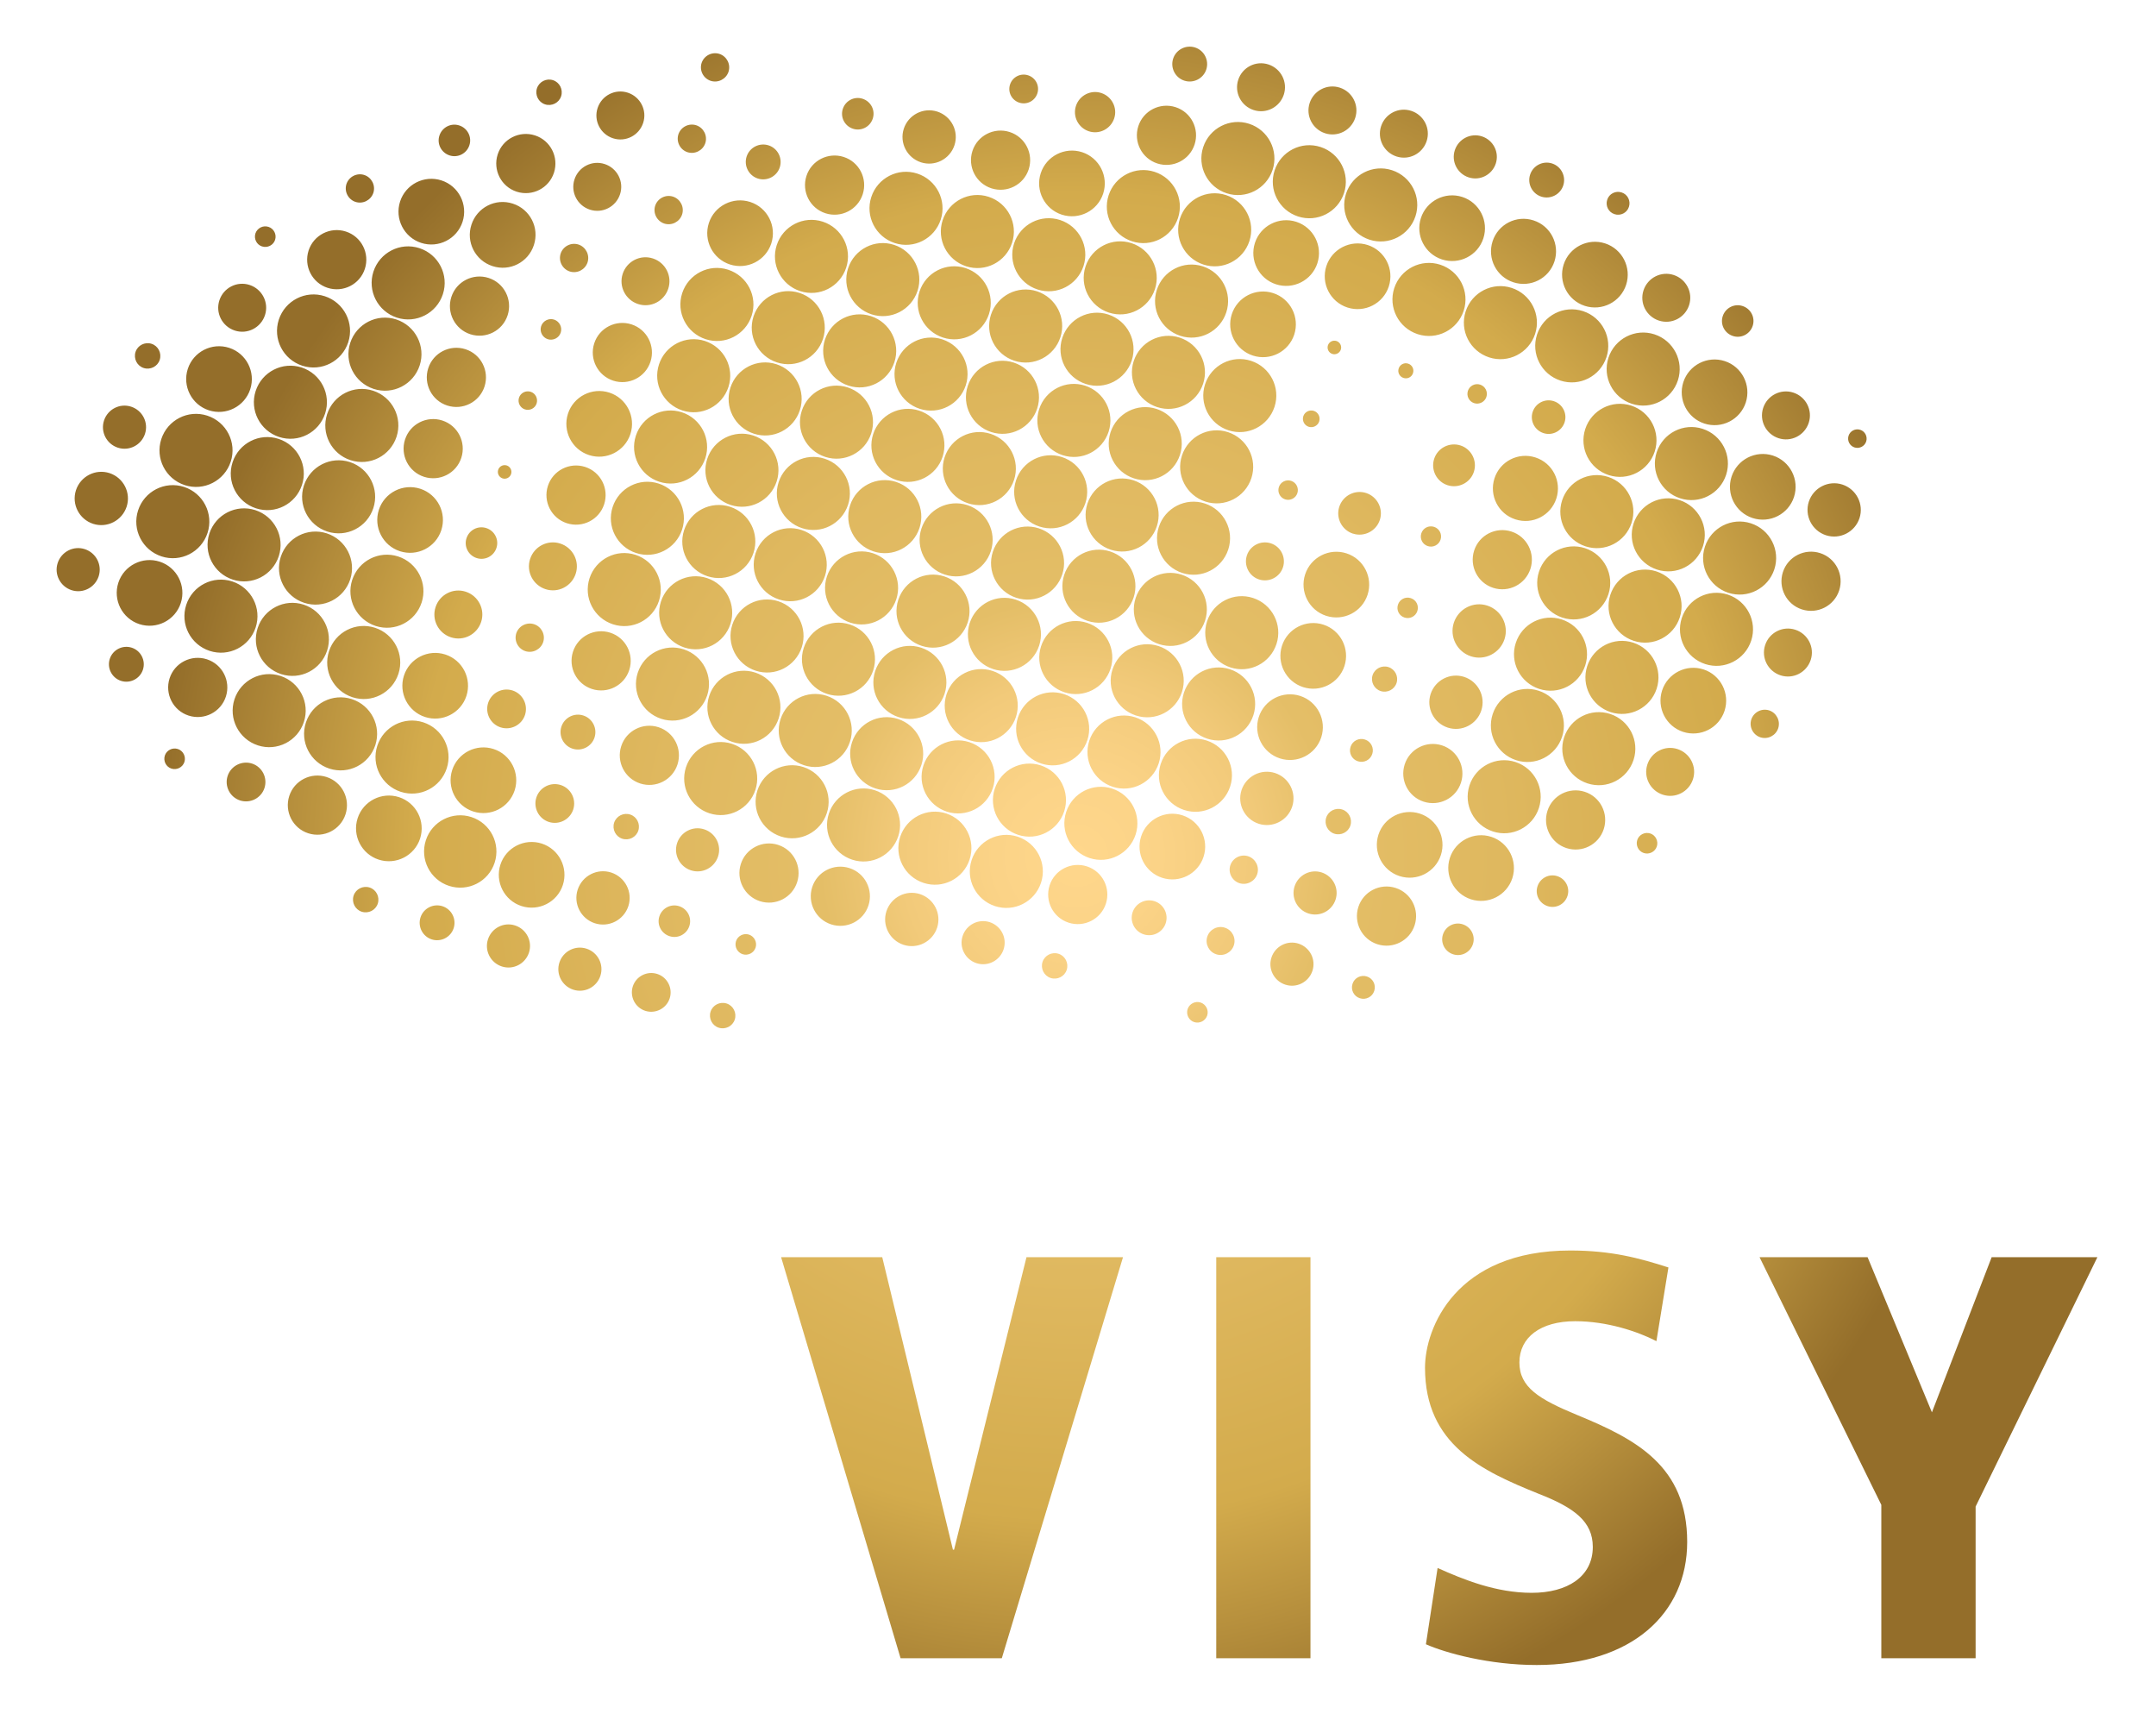 <?xml version="1.0" encoding="UTF-8"?>
<svg id="Layer_1" xmlns="http://www.w3.org/2000/svg" xmlns:xlink="http://www.w3.org/1999/xlink" viewBox="0 0 262 209">
  <defs>
    <style>
      .cls-1 {
        fill: url(#New_Gradient_Swatch);
        fill-rule: evenodd;
      }
    </style>
    <radialGradient id="New_Gradient_Swatch" data-name="New Gradient Swatch" cx="130.88" cy="103.97" fx="130.88" fy="103.97" r="111.9" gradientUnits="userSpaceOnUse">
      <stop offset="0" stop-color="#ffd78c"/>
      <stop offset=".09" stop-color="#fbd387"/>
      <stop offset=".19" stop-color="#f2ca7a"/>
      <stop offset=".28" stop-color="#e4be67"/>
      <stop offset=".46" stop-color="#dfb85f"/>
      <stop offset=".72" stop-color="#d3ab4c"/>
      <stop offset=".85" stop-color="#b7903d"/>
      <stop offset="1" stop-color="#946e2a"/>
    </radialGradient>
  </defs>
  <path class="cls-1" d="M57.29,27.3c.68-2.1,2.93-3.25,5.03-2.56,2.1.68,3.25,2.93,2.56,5.03-.68,2.1-2.93,3.25-5.03,2.56-2.1-.68-3.25-2.93-2.56-5.03ZM62.79,23.29c1.89.61,3.92-.42,4.53-2.31.61-1.89-.42-3.92-2.31-4.53-1.89-.61-3.92.42-4.53,2.31-.61,1.89.42,3.92,2.31,4.53ZM66.24,12.68c.81.26,1.69-.18,1.95-.99.26-.81-.18-1.69-.99-1.95-.81-.26-1.68.18-1.95.99-.26.81.18,1.69.99,1.95ZM51.18,29.51c2.1.68,4.35-.47,5.03-2.56.68-2.1-.47-4.35-2.56-5.03-2.1-.68-4.35.47-5.03,2.56-.68,2.1.47,4.35,2.56,5.03ZM54.63,18.88c1,.33,2.08-.22,2.41-1.23.33-1-.22-2.08-1.23-2.41-1-.33-2.08.22-2.41,1.23-.33,1,.22,2.08,1.23,2.41ZM43.2,24.53c.9.29,1.87-.2,2.17-1.1.29-.9-.2-1.87-1.1-2.17-.9-.29-1.87.2-2.17,1.1-.29.9.2,1.87,1.1,2.17ZM146.48,60.94c2.33.76,4.83-.52,5.59-2.85.76-2.33-.52-4.83-2.85-5.59-2.33-.76-4.83.52-5.59,2.85-.76,2.33.52,4.83,2.85,5.59ZM149.29,52.28c2.33.76,4.83-.52,5.59-2.85.76-2.33-.52-4.83-2.85-5.59-2.33-.76-4.83.52-5.59,2.85-.76,2.33.52,4.83,2.85,5.59ZM152.25,43.2c2.1.68,4.35-.47,5.03-2.56.68-2.1-.47-4.35-2.56-5.03-2.1-.68-4.35.47-5.03,2.56-.68,2.1.47,4.35,2.56,5.03ZM137.8,58.12c2.33.76,4.83-.52,5.59-2.85.76-2.33-.52-4.83-2.85-5.59-2.33-.76-4.83.52-5.59,2.85-.76,2.33.52,4.83,2.85,5.59ZM140.62,49.46c2.33.76,4.83-.52,5.59-2.85s-.52-4.83-2.85-5.59c-2.33-.76-4.83.52-5.59,2.85-.76,2.33.52,4.83,2.85,5.59ZM143.43,40.8c2.33.76,4.83-.52,5.59-2.85.76-2.33-.52-4.83-2.85-5.59-2.33-.76-4.83.52-5.59,2.85-.76,2.33.52,4.83,2.85,5.59ZM129.13,55.3c2.33.76,4.83-.52,5.59-2.85.76-2.33-.52-4.83-2.85-5.59-2.33-.76-4.83.52-5.59,2.85-.76,2.33.52,4.83,2.85,5.59ZM131.94,46.65c2.33.76,4.83-.52,5.59-2.85.76-2.33-.52-4.83-2.85-5.59-2.33-.76-4.83.52-5.59,2.85-.76,2.33.52,4.83,2.85,5.59ZM134.76,37.98c2.33.76,4.83-.52,5.59-2.85.76-2.33-.52-4.83-2.85-5.59-2.33-.76-4.83.52-5.59,2.85-.76,2.33.52,4.83,2.85,5.59ZM120.45,52.49c2.33.76,4.83-.52,5.59-2.85.76-2.33-.52-4.83-2.85-5.59s-4.83.52-5.59,2.85c-.76,2.33.52,4.83,2.85,5.59ZM123.27,43.83c2.33.76,4.83-.52,5.59-2.85.76-2.33-.52-4.83-2.85-5.59-2.33-.76-4.83.52-5.59,2.85-.76,2.33.52,4.83,2.85,5.59ZM126.08,35.17c2.33.76,4.83-.52,5.59-2.85.76-2.33-.52-4.83-2.85-5.59-2.33-.76-4.83.52-5.59,2.85-.76,2.33.52,4.83,2.85,5.59ZM111.77,49.67c2.33.76,4.83-.52,5.59-2.85.76-2.33-.52-4.83-2.85-5.59-2.33-.76-4.83.52-5.59,2.85-.76,2.33.52,4.83,2.85,5.59ZM114.59,41.01c2.33.76,4.83-.52,5.59-2.85.76-2.33-.52-4.83-2.85-5.59-2.33-.76-4.83.52-5.59,2.85-.76,2.33.52,4.83,2.85,5.59ZM117.4,32.35c2.33.76,4.83-.52,5.59-2.85.76-2.33-.52-4.83-2.85-5.59-2.33-.76-4.83.52-5.59,2.85-.76,2.33.52,4.83,2.85,5.59ZM103.1,46.85c2.33.76,4.83-.52,5.59-2.85.76-2.33-.52-4.83-2.85-5.59-2.33-.76-4.83.52-5.59,2.85-.76,2.33.52,4.83,2.85,5.59ZM105.91,38.19c2.33.76,4.83-.52,5.59-2.85.76-2.33-.52-4.83-2.85-5.59-2.33-.76-4.83.52-5.59,2.85-.76,2.33.52,4.83,2.85,5.59ZM108.73,29.53c2.33.76,4.83-.52,5.59-2.85.76-2.33-.52-4.83-2.85-5.59-2.33-.76-4.83.52-5.59,2.85-.76,2.33.52,4.83,2.85,5.59ZM94.42,44.03c2.33.76,4.83-.52,5.59-2.85.76-2.33-.52-4.83-2.85-5.59-2.33-.76-4.83.52-5.59,2.85-.76,2.33.52,4.83,2.85,5.59ZM97.24,35.37c2.33.76,4.83-.52,5.59-2.85.76-2.33-.52-4.83-2.85-5.59-2.33-.76-4.83.52-5.59,2.85-.76,2.33.52,4.83,2.85,5.59ZM100.31,25.91c1.89.61,3.92-.42,4.53-2.31.61-1.89-.42-3.92-2.31-4.53-1.89-.61-3.92.42-4.53,2.31-.61,1.89.42,3.92,2.31,4.53ZM85.75,41.21c2.33.76,4.83-.52,5.59-2.85.76-2.33-.52-4.83-2.85-5.59-2.33-.76-4.83.52-5.59,2.85-.76,2.33.52,4.83,2.85,5.59ZM88.7,32.13c2.1.68,4.35-.47,5.03-2.56.68-2.1-.47-4.35-2.56-5.03-2.1-.68-4.35.47-5.03,2.56-.68,2.1.47,4.35,2.56,5.03ZM92.09,21.69c1.11.36,2.31-.25,2.67-1.36.36-1.11-.25-2.31-1.36-2.67-1.11-.36-2.31.25-2.67,1.36-.36,1.11.25,2.31,1.36,2.67ZM77.54,36.94c1.53.5,3.17-.34,3.67-1.87.5-1.53-.34-3.17-1.87-3.67-1.53-.5-3.17.34-3.67,1.87-.5,1.53.34,3.17,1.87,3.67ZM80.72,27.16c.9.29,1.87-.2,2.17-1.1.29-.9-.2-1.87-1.1-2.17-.9-.29-1.87.2-2.17,1.1-.29.9.2,1.87,1.1,2.17ZM83.54,18.49c.9.29,1.87-.2,2.17-1.1.29-.9-.2-1.87-1.1-2.17-.9-.29-1.87.2-2.17,1.1-.29.9.2,1.87,1.1,2.17ZM69.23,32.98c.9.29,1.87-.2,2.17-1.1.29-.9-.2-1.87-1.1-2.17-.9-.29-1.87.2-2.17,1.1-.29.9.2,1.87,1.1,2.17ZM71.68,25.47c1.53.5,3.17-.34,3.67-1.87.5-1.53-.34-3.17-1.87-3.67-1.53-.5-3.17.34-3.67,1.87-.5,1.53.34,3.17,1.87,3.67ZM74.49,16.8c1.53.5,3.17-.34,3.67-1.87.5-1.53-.34-3.17-1.87-3.67-1.53-.5-3.17.34-3.67,1.87-.5,1.53.34,3.17,1.87,3.67ZM216.37,82.05c1.53.5,3.17-.34,3.67-1.87.5-1.53-.34-3.17-1.87-3.67-1.53-.5-3.17.34-3.67,1.87-.5,1.53.34,3.17,1.87,3.67ZM218.97,74.04c1.89.61,3.92-.42,4.53-2.31.61-1.89-.42-3.92-2.31-4.53-1.89-.61-3.92.42-4.53,2.31-.61,1.89.42,3.92,2.31,4.53ZM221.89,65.03c1.7.55,3.52-.38,4.08-2.08.55-1.7-.38-3.52-2.08-4.08-1.7-.55-3.52.38-4.08,2.08-.55,1.7.38,3.52,2.08,4.08ZM207.22,80.68c2.33.76,4.83-.52,5.59-2.85.76-2.33-.52-4.83-2.85-5.59-2.33-.76-4.83.52-5.59,2.85-.76,2.33.52,4.83,2.85,5.59ZM210.03,72.02c2.33.76,4.83-.52,5.59-2.85.76-2.33-.52-4.83-2.85-5.59-2.33-.76-4.83.52-5.59,2.85-.76,2.33.52,4.83,2.85,5.59ZM212.98,62.94c2.1.68,4.35-.47,5.03-2.56.68-2.1-.47-4.35-2.56-5.03-2.1-.68-4.35.47-5.03,2.56-.68,2.1.47,4.35,2.56,5.03ZM198.54,77.86c2.33.76,4.83-.52,5.59-2.85.76-2.33-.52-4.83-2.85-5.59-2.33-.76-4.83.52-5.59,2.85-.76,2.33.52,4.83,2.85,5.59ZM201.36,69.2c2.33.76,4.83-.52,5.59-2.85.76-2.33-.52-4.83-2.85-5.59-2.33-.76-4.83.52-5.59,2.85-.76,2.33.52,4.83,2.85,5.59ZM204.17,60.54c2.33.76,4.83-.52,5.59-2.85.76-2.33-.52-4.83-2.85-5.59-2.33-.76-4.83.52-5.59,2.85-.76,2.33.52,4.83,2.85,5.59ZM189.87,75.04c2.33.76,4.83-.52,5.59-2.85.76-2.33-.52-4.83-2.85-5.59-2.33-.76-4.83.52-5.59,2.85-.76,2.33.52,4.83,2.85,5.59ZM192.68,66.38c2.33.76,4.83-.52,5.59-2.85.76-2.33-.52-4.83-2.85-5.59-2.33-.76-4.83.52-5.59,2.85-.76,2.33.52,4.83,2.85,5.59ZM195.49,57.72c2.33.76,4.83-.52,5.59-2.85.76-2.33-.52-4.83-2.85-5.59-2.33-.76-4.83.52-5.59,2.85-.76,2.33.52,4.83,2.85,5.59ZM181.45,71.42c1.89.61,3.92-.42,4.53-2.31.61-1.89-.42-3.92-2.31-4.53s-3.92.42-4.53,2.31c-.61,1.89.42,3.92,2.31,4.53ZM184.15,63.1c2.08.68,4.31-.46,4.98-2.54.67-2.08-.46-4.31-2.54-4.98-2.08-.68-4.31.46-4.98,2.54-.67,2.08.46,4.31,2.54,4.98ZM187.56,52.62c1.07.35,2.22-.24,2.57-1.31.35-1.07-.24-2.22-1.31-2.57-1.07-.35-2.22.24-2.57,1.31-.35,1.07.24,2.22,1.31,2.57ZM173.51,66.35c.64.21,1.34-.14,1.55-.79.21-.65-.14-1.34-.79-1.55-.65-.21-1.34.14-1.55.79-.21.65.14,1.34.79,1.55ZM175.91,58.95c1.33.43,2.77-.3,3.2-1.63.43-1.33-.3-2.77-1.63-3.2-1.34-.43-2.77.3-3.2,1.63-.43,1.34.3,2.77,1.63,3.2ZM179.14,48.98c.62.2,1.29-.14,1.49-.76.2-.62-.14-1.29-.76-1.49-.62-.2-1.29.14-1.49.76-.2.62.14,1.29.76,1.49ZM164.41,64.83c1.36.44,2.82-.3,3.27-1.66.44-1.36-.3-2.82-1.66-3.27-1.36-.44-2.82.3-3.27,1.67-.44,1.36.3,2.82,1.67,3.27ZM170.56,45.92c.48.16,1-.11,1.15-.59.16-.48-.11-1-.59-1.15-.48-.16-1,.11-1.15.59-.16.48.11,1,.59,1.15ZM156.17,60.67c.62.2,1.29-.14,1.49-.76.2-.62-.14-1.29-.76-1.49-.62-.2-1.29.14-1.49.76-.2.62.14,1.29.76,1.49ZM159.03,51.85c.53.17,1.11-.12,1.28-.65.17-.53-.12-1.11-.65-1.28-.53-.17-1.11.12-1.28.65-.17.53.12,1.11.65,1.28ZM161.9,43c.43.14.9-.1,1.04-.53.14-.43-.1-.9-.53-1.04-.43-.14-.9.1-1.04.53-.14.43.1.9.53,1.04ZM45.65,76.05c2.33.76,4.83-.52,5.59-2.85.76-2.33-.52-4.83-2.85-5.59-2.33-.76-4.83.52-5.59,2.85-.76,2.33.52,4.83,2.85,5.59ZM48.6,66.97c2.1.68,4.35-.47,5.03-2.56.68-2.1-.47-4.35-2.56-5.03-2.1-.68-4.35.47-5.03,2.56-.68,2.1.47,4.35,2.56,5.03ZM51.53,57.93c1.89.61,3.92-.42,4.53-2.31.61-1.89-.42-3.92-2.31-4.53s-3.92.42-4.53,2.31c-.61,1.89.42,3.92,2.31,4.53ZM54.35,49.27c1.89.61,3.92-.42,4.53-2.31.61-1.89-.42-3.92-2.31-4.53-1.89-.61-3.92.42-4.53,2.31-.61,1.89.42,3.92,2.31,4.53ZM57.16,40.61c1.89.61,3.92-.42,4.53-2.31.61-1.89-.42-3.92-2.31-4.53-1.89-.61-3.92.42-4.53,2.31-.61,1.89.42,3.92,2.31,4.53ZM36.97,73.24c2.33.76,4.83-.52,5.59-2.85.76-2.33-.52-4.83-2.85-5.59-2.33-.76-4.83.52-5.59,2.85-.76,2.33.52,4.83,2.85,5.59ZM39.78,64.58c2.33.76,4.83-.52,5.59-2.85s-.52-4.83-2.85-5.59c-2.33-.76-4.83.52-5.59,2.85-.76,2.33.52,4.83,2.85,5.59ZM42.6,55.91c2.33.76,4.83-.52,5.59-2.85.76-2.33-.52-4.83-2.85-5.59-2.33-.76-4.83.52-5.59,2.85-.76,2.33.52,4.83,2.85,5.59ZM45.41,47.25c2.33.76,4.83-.52,5.59-2.85.76-2.33-.52-4.83-2.85-5.59-2.33-.76-4.83.52-5.59,2.85-.76,2.33.52,4.83,2.85,5.59ZM48.23,38.59c2.33.76,4.83-.52,5.59-2.85.76-2.33-.52-4.83-2.85-5.59-2.33-.76-4.83.52-5.59,2.85-.76,2.33.52,4.83,2.85,5.59ZM11.31,63.64c1.7.55,3.52-.38,4.08-2.08.55-1.7-.38-3.52-2.08-4.08-1.7-.55-3.52.38-4.08,2.08-.55,1.7.38,3.52,2.08,4.08ZM14.32,54.39c1.38.45,2.85-.31,3.3-1.68.45-1.38-.31-2.85-1.68-3.3-1.38-.45-2.85.31-3.3,1.68-.45,1.38.31,2.85,1.68,3.3ZM17.46,44.71c.81.26,1.69-.18,1.95-.99.26-.81-.18-1.69-.99-1.95-.81-.26-1.69.18-1.95.99-.26.81.18,1.69.99,1.95ZM28.29,70.42c2.33.76,4.83-.52,5.59-2.85.76-2.33-.52-4.83-2.85-5.59-2.33-.76-4.83.52-5.59,2.85-.76,2.33.52,4.83,2.85,5.59ZM31.11,61.76c2.33.76,4.83-.52,5.59-2.85.76-2.33-.52-4.83-2.85-5.59-2.33-.76-4.83.52-5.59,2.85-.76,2.33.52,4.83,2.85,5.59ZM33.92,53.09c2.33.76,4.83-.52,5.59-2.85.76-2.33-.52-4.83-2.85-5.59-2.33-.76-4.83.52-5.59,2.85-.76,2.33.52,4.83,2.85,5.59ZM36.73,44.43c2.33.76,4.83-.52,5.59-2.85.76-2.33-.52-4.83-2.85-5.59-2.33-.76-4.83.52-5.59,2.85-.76,2.33.52,4.83,2.85,5.59ZM39.81,34.97c1.89.61,3.92-.42,4.53-2.31.61-1.89-.42-3.92-2.31-4.53-1.89-.61-3.92.42-4.53,2.31s.42,3.92,2.31,4.53ZM25.38,49.85c2.1.68,4.35-.47,5.03-2.56.68-2.1-.47-4.35-2.56-5.03-2.1-.68-4.35.47-5.03,2.56-.68,2.1.47,4.35,2.56,5.03ZM28.53,40.16c1.53.5,3.17-.34,3.67-1.87.5-1.53-.34-3.17-1.87-3.67-1.53-.5-3.17.34-3.67,1.87-.5,1.53.34,3.17,1.87,3.67ZM31.85,29.94c.66.21,1.37-.15,1.58-.8.21-.66-.15-1.37-.81-1.58-.66-.21-1.36.15-1.58.8-.21.66.15,1.37.8,1.58ZM132.41,104.25c2.33.76,4.83-.52,5.59-2.85.76-2.33-.52-4.83-2.85-5.59-2.33-.76-4.83.52-5.59,2.85-.76,2.33.52,4.83,2.85,5.59ZM135.22,95.59c2.33.76,4.83-.52,5.59-2.85.76-2.33-.52-4.83-2.85-5.59-2.33-.76-4.83.52-5.59,2.85-.76,2.33.52,4.83,2.85,5.59ZM138.04,86.93c2.33.76,4.83-.52,5.59-2.85.76-2.33-.52-4.83-2.85-5.59-2.33-.76-4.83.52-5.59,2.85-.76,2.33.52,4.83,2.85,5.59ZM140.85,78.26c2.33.76,4.83-.52,5.59-2.85.76-2.33-.52-4.83-2.85-5.59-2.33-.76-4.83.52-5.59,2.85-.76,2.33.52,4.83,2.85,5.59ZM143.67,69.61c2.33.76,4.83-.52,5.59-2.85.76-2.33-.52-4.83-2.85-5.59-2.33-.76-4.83.52-5.59,2.85-.76,2.33.52,4.83,2.85,5.59ZM123.73,101.43c2.33.76,4.83-.52,5.59-2.85.76-2.33-.52-4.83-2.85-5.59-2.33-.76-4.83.52-5.59,2.85-.76,2.33.52,4.83,2.85,5.59ZM126.55,92.77c2.33.76,4.83-.52,5.59-2.85.76-2.33-.52-4.83-2.85-5.59-2.33-.76-4.83.52-5.59,2.85-.76,2.33.52,4.83,2.85,5.59ZM129.36,84.11c2.33.76,4.83-.52,5.59-2.85.76-2.33-.52-4.83-2.85-5.59-2.33-.76-4.83.52-5.59,2.85-.76,2.33.52,4.83,2.85,5.59ZM132.17,75.44c2.33.76,4.83-.52,5.59-2.85.76-2.33-.52-4.83-2.85-5.59-2.33-.76-4.83.52-5.59,2.85-.76,2.33.52,4.83,2.85,5.59ZM134.99,66.79c2.33.76,4.83-.52,5.59-2.85.76-2.33-.52-4.83-2.85-5.59-2.33-.76-4.83.52-5.59,2.85-.76,2.33.52,4.83,2.85,5.59ZM115.06,98.61c2.33.76,4.83-.52,5.59-2.85.76-2.33-.52-4.83-2.85-5.59-2.33-.76-4.83.52-5.59,2.85s.52,4.83,2.85,5.59ZM117.87,89.95c2.33.76,4.83-.52,5.59-2.85.76-2.33-.52-4.83-2.85-5.59-2.33-.76-4.83.52-5.59,2.85-.76,2.33.52,4.83,2.85,5.59ZM120.69,81.29c2.33.76,4.83-.52,5.59-2.85.76-2.33-.52-4.83-2.85-5.59-2.33-.76-4.83.52-5.59,2.85-.76,2.33.52,4.83,2.85,5.59ZM123.5,72.63c2.33.76,4.83-.52,5.59-2.85.76-2.33-.52-4.83-2.85-5.59-2.33-.76-4.83.52-5.59,2.85-.76,2.33.52,4.83,2.85,5.59ZM126.31,63.97c2.33.76,4.83-.52,5.59-2.85.76-2.33-.52-4.83-2.85-5.59-2.33-.76-4.83.52-5.59,2.85-.76,2.33.52,4.83,2.85,5.59ZM106.38,95.79c2.33.76,4.83-.52,5.59-2.85.76-2.33-.52-4.83-2.85-5.59-2.33-.76-4.83.52-5.59,2.85-.76,2.33.52,4.83,2.85,5.59ZM109.2,87.13c2.33.76,4.83-.52,5.59-2.85.76-2.33-.52-4.83-2.85-5.59-2.33-.76-4.83.52-5.59,2.85-.76,2.33.52,4.83,2.85,5.59ZM112.01,78.47c2.33.76,4.83-.52,5.59-2.85.76-2.33-.52-4.83-2.85-5.59-2.33-.76-4.83.52-5.59,2.85-.76,2.33.52,4.83,2.85,5.59ZM114.82,69.81c2.33.76,4.83-.52,5.59-2.85.76-2.33-.52-4.83-2.85-5.59-2.33-.76-4.83.52-5.59,2.85-.76,2.33.52,4.83,2.85,5.59ZM117.64,61.15c2.33.76,4.83-.52,5.59-2.85.76-2.33-.52-4.83-2.85-5.59-2.33-.76-4.83.52-5.59,2.85-.76,2.33.52,4.83,2.85,5.59ZM97.7,92.97c2.33.76,4.83-.52,5.59-2.85.76-2.33-.52-4.83-2.85-5.59-2.33-.76-4.83.52-5.59,2.85-.76,2.33.52,4.83,2.85,5.59ZM100.52,84.31c2.33.76,4.83-.52,5.59-2.85.76-2.33-.52-4.83-2.85-5.59-2.33-.76-4.83.52-5.59,2.85-.76,2.33.52,4.83,2.85,5.59ZM103.33,75.65c2.33.76,4.83-.52,5.59-2.85.76-2.33-.52-4.83-2.85-5.59-2.33-.76-4.83.52-5.59,2.85-.76,2.33.52,4.83,2.85,5.59ZM106.15,66.99c2.33.76,4.83-.52,5.59-2.85.76-2.33-.52-4.83-2.85-5.59-2.33-.76-4.83.52-5.59,2.85-.76,2.33.52,4.83,2.85,5.59ZM108.96,58.33c2.33.76,4.83-.52,5.59-2.85.76-2.33-.52-4.83-2.85-5.59-2.33-.76-4.83.52-5.59,2.85-.76,2.33.52,4.83,2.85,5.59ZM89.03,90.15c2.33.76,4.83-.52,5.59-2.85.76-2.33-.52-4.83-2.85-5.59-2.33-.76-4.83.52-5.59,2.85-.76,2.33.52,4.83,2.85,5.59ZM91.84,81.49c2.33.76,4.83-.52,5.59-2.85.76-2.33-.52-4.83-2.85-5.59-2.33-.76-4.83.52-5.59,2.85-.76,2.33.52,4.83,2.85,5.59ZM94.66,72.83c2.33.76,4.83-.52,5.59-2.85.76-2.33-.52-4.83-2.85-5.59-2.33-.76-4.83.52-5.59,2.85-.76,2.33.52,4.83,2.85,5.59ZM97.47,64.17c2.33.76,4.83-.52,5.59-2.85.76-2.33-.52-4.83-2.85-5.59-2.33-.76-4.83.52-5.59,2.85-.76,2.33.52,4.83,2.85,5.59ZM100.28,55.51c2.33.76,4.83-.52,5.59-2.85.76-2.33-.52-4.83-2.85-5.59-2.33-.76-4.83.52-5.59,2.85-.76,2.33.52,4.83,2.85,5.59ZM80.35,87.33c2.33.76,4.83-.52,5.59-2.85.76-2.33-.52-4.83-2.85-5.59-2.33-.76-4.83.52-5.59,2.85-.76,2.33.52,4.83,2.85,5.59ZM83.17,78.67c2.33.76,4.83-.52,5.59-2.85.76-2.33-.52-4.83-2.85-5.59-2.33-.76-4.83.52-5.59,2.85-.76,2.33.52,4.83,2.85,5.59ZM85.98,70.01c2.33.76,4.83-.52,5.59-2.85.76-2.33-.52-4.83-2.85-5.59-2.33-.76-4.83.52-5.59,2.85-.76,2.33.52,4.83,2.85,5.59ZM88.79,61.35c2.33.76,4.83-.52,5.59-2.85.76-2.33-.52-4.83-2.85-5.59-2.33-.76-4.83.52-5.59,2.85-.76,2.33.52,4.83,2.85,5.59ZM91.61,52.69c2.33.76,4.83-.52,5.59-2.85.76-2.33-.52-4.83-2.85-5.59-2.33-.76-4.83.52-5.59,2.85-.76,2.33.52,4.83,2.85,5.59ZM71.94,83.71c1.89.61,3.92-.42,4.53-2.31.61-1.89-.42-3.92-2.31-4.53-1.89-.61-3.92.42-4.53,2.31-.61,1.89.42,3.92,2.31,4.53ZM74.49,75.85c2.33.76,4.83-.52,5.59-2.85.76-2.33-.52-4.83-2.85-5.59-2.33-.76-4.83.52-5.59,2.85-.76,2.33.52,4.83,2.85,5.59ZM77.3,67.19c2.33.76,4.83-.52,5.59-2.85.76-2.33-.52-4.83-2.85-5.59-2.33-.76-4.83.52-5.59,2.85-.76,2.33.52,4.83,2.85,5.59ZM80.12,58.53c2.33.76,4.83-.52,5.59-2.85.76-2.33-.52-4.83-2.85-5.59-2.33-.76-4.83.52-5.59,2.85-.76,2.33.52,4.83,2.85,5.59ZM82.93,49.87c2.33.76,4.83-.52,5.59-2.85.76-2.33-.52-4.83-2.85-5.59-2.33-.76-4.83.52-5.59,2.85-.76,2.33.52,4.83,2.85,5.59ZM63.84,79.11c.9.29,1.87-.2,2.17-1.1.29-.9-.2-1.87-1.1-2.17-.9-.29-1.87.2-2.17,1.1-.29.9.2,1.87,1.1,2.17ZM66.29,71.58c1.53.5,3.17-.34,3.67-1.87.5-1.53-.34-3.17-1.87-3.67-1.53-.5-3.17.34-3.67,1.87-.5,1.53.34,3.17,1.87,3.67ZM68.89,63.57c1.89.61,3.92-.42,4.53-2.31.61-1.89-.42-3.92-2.31-4.53-1.89-.61-3.92.42-4.53,2.31-.61,1.89.42,3.92,2.31,4.53ZM71.58,55.29c2.1.68,4.35-.47,5.03-2.56.68-2.1-.47-4.35-2.56-5.03-2.1-.68-4.35.47-5.03,2.56-.68,2.1.47,4.35,2.56,5.03ZM74.52,46.25c1.89.61,3.92-.42,4.53-2.31.61-1.89-.42-3.92-2.31-4.53-1.89-.61-3.92.42-4.53,2.31-.61,1.89.42,3.91,2.31,4.53ZM54.8,77.43c1.53.5,3.17-.34,3.67-1.87.5-1.53-.34-3.17-1.87-3.67-1.53-.5-3.17.34-3.67,1.87-.5,1.53.34,3.17,1.87,3.67ZM57.92,67.8c1,.33,2.08-.22,2.41-1.23.33-1-.22-2.08-1.23-2.41-1-.33-2.08.22-2.41,1.23-.33,1,.22,2.08,1.23,2.41ZM61.07,58.12c.43.14.9-.1,1.04-.53.14-.43-.1-.9-.53-1.04-.43-.14-.9.1-1.04.53-.14.43.1.9.53,1.04ZM63.79,49.74c.59.19,1.23-.13,1.42-.72.19-.59-.13-1.23-.72-1.42-.59-.19-1.23.13-1.42.72-.19.59.13,1.23.72,1.42ZM66.56,41.21c.66.21,1.37-.15,1.58-.8.21-.66-.15-1.36-.8-1.58-.66-.21-1.36.15-1.58.8-.21.66.15,1.36.8,1.58ZM213.92,89.58c.9.29,1.87-.2,2.17-1.1.29-.9-.2-1.87-1.1-2.17-.9-.29-1.87.2-2.17,1.1-.29.9.2,1.87,1.1,2.17ZM199.76,103.64c.66.21,1.37-.15,1.58-.8.21-.66-.15-1.37-.8-1.58-.66-.21-1.37.15-1.58.8-.21.66.15,1.37.8,1.58ZM202.06,96.55c1.53.5,3.17-.34,3.67-1.87.5-1.53-.34-3.17-1.87-3.67-1.53-.5-3.17.34-3.67,1.87-.5,1.53.34,3.17,1.87,3.67ZM204.54,88.92c2.1.68,4.35-.47,5.03-2.56.68-2.1-.47-4.35-2.56-5.03-2.1-.68-4.35.47-5.03,2.56-.68,2.1.47,4.35,2.56,5.03ZM188.07,110.09c1,.33,2.08-.22,2.41-1.23.33-1-.22-2.08-1.23-2.41-1-.33-2.08.22-2.41,1.23-.33,1,.22,2.08,1.23,2.41ZM190.36,103.04c1.89.61,3.92-.42,4.53-2.31.61-1.89-.42-3.92-2.31-4.53-1.89-.61-3.92.42-4.53,2.31-.61,1.89.42,3.92,2.31,4.53ZM192.92,95.18c2.33.76,4.83-.52,5.59-2.85.76-2.33-.52-4.83-2.85-5.59-2.33-.76-4.83.52-5.59,2.85-.76,2.33.52,4.83,2.85,5.59ZM195.73,86.52c2.33.76,4.83-.52,5.59-2.85.76-2.33-.52-4.83-2.85-5.59-2.33-.76-4.83.52-5.59,2.85-.76,2.33.52,4.83,2.85,5.59ZM176.58,115.94c1,.33,2.08-.22,2.41-1.23.33-1-.22-2.08-1.23-2.41-1-.33-2.08.22-2.41,1.23-.33,1,.22,2.08,1.23,2.41ZM178.75,109.26c2.1.68,4.35-.47,5.03-2.56.68-2.1-.47-4.35-2.56-5.03-2.1-.68-4.35.47-5.03,2.56-.68,2.1.47,4.35,2.56,5.03ZM181.42,101.02c2.33.76,4.83-.52,5.59-2.85.76-2.33-.52-4.83-2.85-5.59-2.33-.76-4.83.52-5.59,2.85-.76,2.33.52,4.83,2.85,5.59ZM184.24,92.36c2.33.76,4.83-.52,5.59-2.85.76-2.33-.52-4.83-2.85-5.59-2.33-.76-4.83.52-5.59,2.85-.76,2.33.52,4.83,2.85,5.59ZM187.05,83.7c2.33.76,4.83-.52,5.59-2.85.76-2.33-.52-4.83-2.85-5.59-2.33-.76-4.83.52-5.59,2.85-.76,2.33.52,4.83,2.85,5.59ZM167.38,114.72c1.89.61,3.92-.42,4.53-2.31.61-1.89-.42-3.92-2.31-4.53-1.89-.61-3.92.42-4.53,2.31-.61,1.89.42,3.92,2.31,4.53ZM170.07,106.44c2.1.68,4.35-.47,5.03-2.56.68-2.1-.47-4.35-2.56-5.03-2.1-.68-4.35.47-5.03,2.56-.68,2.1.47,4.35,2.56,5.03ZM173.01,97.4c1.89.61,3.92-.42,4.53-2.31.61-1.89-.42-3.92-2.31-4.53-1.89-.61-3.92.42-4.53,2.31-.61,1.89.42,3.92,2.31,4.53ZM175.93,88.4c1.7.55,3.52-.38,4.08-2.08.55-1.7-.38-3.52-2.08-4.08-1.7-.55-3.52.38-4.08,2.08-.55,1.7.38,3.52,2.08,4.08ZM178.75,79.74c1.7.55,3.52-.38,4.08-2.08.55-1.7-.38-3.52-2.08-4.08s-3.52.38-4.08,2.08c-.55,1.7.38,3.52,2.08,4.08ZM159,110.98c1.38.45,2.85-.31,3.3-1.68.45-1.38-.31-2.85-1.68-3.3-1.38-.45-2.85.31-3.3,1.68-.45,1.38.31,2.85,1.68,3.3ZM162.15,101.29c.81.26,1.69-.18,1.95-.99.26-.81-.18-1.69-.99-1.95-.81-.26-1.69.18-1.95.99-.26.81.18,1.69.99,1.95ZM165.01,92.49c.73.24,1.52-.16,1.75-.89.24-.73-.16-1.52-.89-1.75-.73-.24-1.52.16-1.75.89-.24.73.16,1.52.89,1.75ZM167.78,83.96c.8.26,1.67-.18,1.93-.98.26-.8-.18-1.67-.98-1.93-.8-.26-1.67.18-1.93.98-.26.8.18,1.67.98,1.93ZM170.68,75.03c.65.21,1.35-.14,1.56-.8.21-.65-.14-1.35-.8-1.56-.65-.21-1.35.14-1.56.8-.21.65.14,1.35.8,1.56ZM150.61,107.3c.9.29,1.87-.2,2.17-1.1.29-.9-.2-1.87-1.1-2.17-.9-.29-1.87.2-2.17,1.1-.29.9.2,1.87,1.1,2.17ZM152.95,100.08c1.7.55,3.52-.38,4.08-2.08.55-1.7-.38-3.52-2.08-4.08-1.7-.55-3.52.38-4.08,2.08-.55,1.7.38,3.52,2.08,4.08ZM155.53,92.14c2.1.68,4.35-.47,5.03-2.56.68-2.1-.47-4.35-2.56-5.03-2.1-.68-4.35.47-5.03,2.56-.68,2.1.47,4.35,2.56,5.03ZM158.35,83.48c2.1.68,4.35-.47,5.03-2.56.68-2.1-.47-4.35-2.56-5.03-2.1-.68-4.35.47-5.03,2.56-.68,2.1.47,4.35,2.56,5.03ZM161.16,74.82c2.1.68,4.35-.47,5.03-2.56.68-2.1-.47-4.35-2.56-5.03-2.1-.68-4.35.47-5.03,2.56-.68,2.1.47,4.35,2.56,5.03ZM141.23,106.65c2.1.68,4.35-.47,5.03-2.56.68-2.1-.47-4.35-2.56-5.03-2.1-.68-4.35.47-5.03,2.56-.68,2.1.47,4.35,2.56,5.03ZM143.9,98.41c2.33.76,4.83-.52,5.59-2.85.76-2.33-.52-4.83-2.85-5.59-2.33-.76-4.83.52-5.59,2.85s.52,4.83,2.85,5.59ZM146.72,89.75c2.33.76,4.83-.52,5.59-2.85.76-2.33-.52-4.83-2.85-5.59-2.33-.76-4.83.52-5.59,2.85-.76,2.33.52,4.83,2.85,5.59ZM149.53,81.09c2.33.76,4.83-.52,5.59-2.85.76-2.33-.52-4.83-2.85-5.59-2.33-.76-4.83.52-5.59,2.85-.76,2.33.52,4.83,2.85,5.59ZM153,70.4c1.21.39,2.52-.27,2.91-1.48s-.27-2.52-1.48-2.91-2.52.27-2.91,1.48c-.39,1.21.27,2.52,1.48,2.91ZM37.46,101.24c1.89.61,3.92-.42,4.53-2.31s-.42-3.92-2.31-4.53c-1.89-.61-3.92.42-4.53,2.31-.61,1.89.42,3.92,2.31,4.53ZM40.02,93.38c2.33.76,4.83-.52,5.59-2.85.76-2.33-.52-4.83-2.85-5.59-2.33-.76-4.83.52-5.59,2.85-.76,2.33.52,4.83,2.85,5.59ZM42.83,84.71c2.33.76,4.83-.52,5.59-2.85.76-2.33-.52-4.83-2.85-5.59-2.33-.76-4.83.52-5.59,2.85-.76,2.33.52,4.83,2.85,5.59ZM29.17,97.25c1.24.4,2.57-.28,2.97-1.51.4-1.24-.28-2.57-1.51-2.97-1.24-.4-2.57.28-2.97,1.51-.4,1.24.28,2.57,1.51,2.97ZM31.34,90.56c2.33.76,4.83-.52,5.59-2.85.76-2.33-.52-4.83-2.85-5.59-2.33-.76-4.83.52-5.59,2.85-.76,2.33.52,4.83,2.85,5.59ZM34.16,81.9c2.33.76,4.83-.52,5.59-2.85.76-2.33-.52-4.83-2.85-5.59-2.33-.76-4.83.52-5.59,2.85-.76,2.33.52,4.83,2.85,5.59ZM8.69,71.7c1.38.45,2.85-.31,3.3-1.68.45-1.38-.31-2.85-1.68-3.3-1.38-.45-2.85.31-3.3,1.68-.45,1.38.31,2.85,1.68,3.3ZM20.83,93.38c.66.21,1.36-.15,1.58-.8.21-.66-.15-1.37-.8-1.58-.66-.21-1.37.15-1.58.8-.21.66.15,1.37.8,1.58ZM22.92,86.94c1.89.61,3.92-.42,4.53-2.31.61-1.89-.42-3.92-2.31-4.53-1.89-.61-3.92.42-4.53,2.31-.61,1.89.42,3.92,2.31,4.53ZM25.48,79.08c2.33.76,4.83-.52,5.59-2.85.76-2.33-.52-4.83-2.85-5.59-2.33-.76-4.83.52-5.59,2.85-.76,2.33.52,4.83,2.85,5.59ZM14.7,82.72c1.11.36,2.31-.25,2.67-1.36.36-1.11-.25-2.31-1.36-2.67-1.11-.36-2.31.25-2.67,1.36-.36,1.11.25,2.31,1.36,2.67ZM16.94,75.83c2.1.68,4.35-.47,5.03-2.56.68-2.1-.47-4.35-2.56-5.03-2.1-.68-4.35.47-5.03,2.56-.68,2.1.47,4.35,2.56,5.03ZM127.68,118.82c.81.26,1.69-.18,1.95-.99.26-.81-.18-1.69-.99-1.95-.81-.26-1.69.18-1.95.99-.26.81.18,1.69.99,1.95ZM129.86,112.1c1.89.61,3.92-.42,4.53-2.31.61-1.89-.42-3.92-2.31-4.53-1.89-.61-3.92.42-4.53,2.31-.61,1.89.42,3.92,2.31,4.53ZM118.66,117.02c1.38.45,2.85-.31,3.3-1.68.45-1.38-.31-2.85-1.68-3.3-1.38-.45-2.85.31-3.3,1.68-.45,1.38.31,2.85,1.68,3.3ZM120.92,110.09c2.33.76,4.83-.52,5.59-2.85.76-2.33-.52-4.83-2.85-5.59-2.33-.76-4.83.52-5.59,2.85-.76,2.33.52,4.83,2.85,5.59ZM109.8,114.79c1.7.55,3.52-.38,4.08-2.08.55-1.7-.38-3.52-2.08-4.08-1.7-.55-3.52.38-4.08,2.08-.55,1.7.38,3.52,2.08,4.08ZM112.24,107.27c2.33.76,4.83-.52,5.59-2.85.76-2.33-.52-4.83-2.85-5.59-2.33-.76-4.83.52-5.59,2.85-.76,2.33.52,4.83,2.85,5.59ZM101.01,112.31c1.89.61,3.92-.42,4.53-2.31.61-1.89-.42-3.92-2.31-4.53-1.89-.61-3.92.42-4.53,2.31-.61,1.89.42,3.92,2.31,4.53ZM103.57,104.45c2.33.76,4.83-.52,5.59-2.85.76-2.33-.52-4.83-2.85-5.59-2.33-.76-4.83.52-5.59,2.85-.76,2.33.52,4.83,2.85,5.59ZM87.34,124.86c.81.26,1.69-.18,1.95-.99.26-.81-.18-1.69-.99-1.95-.81-.26-1.69.18-1.95.99-.26.81.18,1.69.99,1.95ZM90.24,115.93c.66.21,1.37-.15,1.58-.8.21-.66-.15-1.36-.8-1.58-.66-.21-1.37.15-1.58.8-.21.66.15,1.36.8,1.58ZM92.34,109.49c1.89.61,3.92-.42,4.53-2.31s-.42-3.92-2.31-4.53c-1.89-.61-3.92.42-4.53,2.31-.61,1.89.42,3.92,2.31,4.53ZM94.89,101.63c2.33.76,4.83-.52,5.59-2.85.76-2.33-.52-4.83-2.85-5.59-2.33-.76-4.83.52-5.59,2.85-.76,2.33.52,4.83,2.85,5.59ZM78.41,122.81c1.24.4,2.57-.28,2.97-1.51s-.27-2.57-1.51-2.97c-1.24-.4-2.57.28-2.97,1.51-.4,1.24.28,2.57,1.51,2.97ZM81.36,113.74c1,.33,2.08-.22,2.41-1.23.33-1-.22-2.08-1.23-2.41-1-.33-2.08.22-2.41,1.23-.33,1,.22,2.08,1.23,2.41ZM83.96,105.74c1.38.45,2.85-.31,3.3-1.68.45-1.38-.31-2.85-1.68-3.3-1.38-.45-2.85.31-3.3,1.68-.45,1.38.31,2.85,1.68,3.3ZM86.21,98.81c2.33.76,4.83-.52,5.59-2.85.76-2.33-.52-4.83-2.85-5.59-2.33-.76-4.83.52-5.59,2.85-.76,2.33.52,4.83,2.85,5.59ZM69.66,120.24c1.38.45,2.85-.31,3.3-1.68.45-1.38-.31-2.85-1.68-3.3-1.38-.45-2.85.31-3.3,1.68-.45,1.38.31,2.85,1.68,3.3ZM72.28,112.17c1.7.55,3.52-.38,4.08-2.08.55-1.7-.38-3.52-2.08-4.08-1.7-.55-3.52.38-4.08,2.08-.55,1.7.38,3.52,2.08,4.08ZM75.62,101.9c.81.26,1.69-.18,1.95-.99.26-.81-.18-1.69-.99-1.95-.81-.26-1.68.18-1.95.99-.26.81.18,1.69.99,1.95ZM77.8,95.19c1.89.61,3.92-.42,4.53-2.31.61-1.89-.42-3.92-2.31-4.53-1.89-.61-3.92.42-4.53,2.31-.61,1.89.42,3.92,2.31,4.53ZM60.98,117.42c1.38.45,2.85-.31,3.3-1.68.45-1.38-.31-2.85-1.68-3.3-1.38-.45-2.85.31-3.3,1.68-.45,1.38.31,2.85,1.68,3.3ZM63.37,110.08c2.1.68,4.35-.47,5.03-2.56.68-2.1-.47-4.35-2.56-5.03-2.1-.68-4.35.47-5.03,2.56-.68,2.1.47,4.35,2.56,5.03ZM66.69,99.86c1.24.4,2.57-.28,2.97-1.51.4-1.24-.28-2.57-1.51-2.97-1.24-.4-2.57.28-2.97,1.51-.4,1.24.28,2.57,1.51,2.97ZM69.58,90.96c1.11.36,2.31-.25,2.67-1.36.36-1.11-.25-2.31-1.36-2.67-1.11-.36-2.31.25-2.67,1.36-.36,1.11.25,2.31,1.36,2.67ZM52.46,114.13c1.11.36,2.31-.25,2.67-1.36.36-1.11-.25-2.31-1.36-2.67-1.11-.36-2.31.25-2.67,1.36-.36,1.11.25,2.31,1.36,2.67ZM54.57,107.63c2.31.75,4.79-.51,5.54-2.82.75-2.31-.51-4.79-2.82-5.54-2.31-.75-4.79.51-5.54,2.82-.75,2.31.51,4.79,2.82,5.54ZM57.51,98.59c2.1.68,4.35-.47,5.03-2.56.68-2.1-.47-4.35-2.56-5.03-2.1-.68-4.35.47-5.03,2.56-.68,2.1.47,4.35,2.56,5.03ZM60.83,88.37c1.24.4,2.57-.28,2.97-1.51.4-1.24-.28-2.57-1.51-2.97-1.24-.4-2.57.28-2.97,1.51-.4,1.24.28,2.57,1.51,2.97ZM43.96,110.77c.81.26,1.69-.18,1.95-.99.26-.81-.18-1.69-.99-1.95-.81-.26-1.69.18-1.95.99-.26.81.18,1.69.99,1.95ZM46.02,104.44c2.1.68,4.35-.47,5.03-2.56.68-2.1-.47-4.35-2.56-5.03-2.1-.68-4.35.47-5.03,2.56-.68,2.1.47,4.35,2.56,5.03ZM48.7,96.2c2.33.76,4.83-.52,5.59-2.85.76-2.33-.52-4.83-2.85-5.59-2.33-.76-4.83.52-5.59,2.85-.76,2.33.52,4.83,2.85,5.59ZM51.65,87.11c2.1.68,4.35-.47,5.03-2.56.68-2.1-.47-4.35-2.56-5.03-2.1-.68-4.35.47-5.03,2.56-.68,2.1.47,4.35,2.56,5.03ZM165.25,121.28c.73.24,1.52-.16,1.75-.89.24-.73-.16-1.52-.89-1.75-.73-.24-1.52.16-1.75.89-.24.73.16,1.52.89,1.75ZM156.19,119.63c1.38.45,2.85-.31,3.3-1.68.45-1.38-.31-2.85-1.68-3.3-1.38-.45-2.85.31-3.3,1.68-.45,1.38.31,2.85,1.68,3.3ZM145.12,124.18c.66.21,1.36-.15,1.58-.8.21-.66-.15-1.36-.8-1.58-.66-.21-1.36.15-1.58.8-.21.66.15,1.37.8,1.58ZM147.8,115.94c.89.29,1.85-.2,2.14-1.09.29-.89-.2-1.85-1.09-2.14-.89-.29-1.85.2-2.14,1.09-.29.89.2,1.85,1.09,2.14ZM138.99,113.52c1.11.36,2.31-.25,2.67-1.36.36-1.11-.25-2.31-1.36-2.67-1.11-.36-2.31.25-2.67,1.36-.36,1.12.25,2.31,1.36,2.67ZM155.06,34.54c2.1.68,4.35-.47,5.03-2.56.68-2.1-.47-4.35-2.56-5.03-2.1-.68-4.35.47-5.03,2.56-.68,2.1.47,4.35,2.56,5.03ZM157.74,26.3c2.33.76,4.83-.52,5.59-2.85.76-2.33-.52-4.83-2.85-5.59-2.33-.76-4.83.52-5.59,2.85-.76,2.33.52,4.83,2.85,5.59ZM146.24,32.14c2.33.76,4.83-.52,5.59-2.85.76-2.33-.52-4.83-2.85-5.59-2.33-.76-4.83.52-5.59,2.85-.76,2.33.52,4.83,2.85,5.59ZM149.06,23.48c2.33.76,4.83-.52,5.59-2.85.76-2.33-.52-4.83-2.85-5.59-2.33-.76-4.83.52-5.59,2.85-.76,2.33.52,4.83,2.85,5.59ZM137.57,29.32c2.33.76,4.83-.52,5.59-2.85.76-2.33-.52-4.83-2.85-5.59-2.33-.76-4.83.52-5.59,2.85-.76,2.33.52,4.83,2.85,5.59ZM129.03,26.08c2.1.68,4.35-.47,5.03-2.56.68-2.1-.47-4.35-2.56-5.03-2.1-.68-4.35.47-5.03,2.56-.68,2.1.47,4.35,2.56,5.03ZM120.48,22.88c1.89.61,3.92-.42,4.53-2.31.61-1.89-.42-3.92-2.31-4.53-1.89-.61-3.92.42-4.53,2.31-.61,1.89.42,3.92,2.31,4.53ZM111.91,19.72c1.7.55,3.52-.38,4.08-2.08.55-1.7-.38-3.52-2.08-4.08-1.7-.55-3.52.38-4.08,2.08-.55,1.7.38,3.52,2.08,4.08ZM103.65,15.64c1,.33,2.08-.22,2.41-1.23.33-1-.22-2.08-1.23-2.41-1-.33-2.08.22-2.41,1.23-.33,1,.22,2.08,1.23,2.41ZM86.36,9.82c.9.29,1.87-.2,2.17-1.1.29-.9-.2-1.87-1.1-2.17-.9-.29-1.87.2-2.17,1.1-.29.9.2,1.87,1.1,2.17ZM225.36,54.36c.59.19,1.23-.13,1.42-.72.19-.59-.13-1.23-.72-1.42-.59-.19-1.23.13-1.42.72-.19.59.13,1.23.72,1.42ZM216.13,53.24c1.53.5,3.17-.34,3.67-1.87.5-1.53-.34-3.17-1.87-3.67-1.53-.5-3.17.34-3.67,1.87-.5,1.53.34,3.17,1.87,3.67ZM207.12,51.46c2.1.68,4.35-.47,5.03-2.56.68-2.1-.47-4.35-2.56-5.03-2.1-.68-4.35.47-5.03,2.56-.68,2.1.47,4.35,2.56,5.03ZM198.31,49.06c2.33.76,4.83-.52,5.59-2.85.76-2.33-.52-4.83-2.85-5.59-2.33-.76-4.83.52-5.59,2.85-.76,2.33.52,4.83,2.85,5.59ZM189.63,46.24c2.33.76,4.83-.52,5.59-2.85.76-2.33-.52-4.83-2.85-5.59-2.33-.76-4.83.52-5.59,2.85-.76,2.33.52,4.83,2.85,5.59ZM180.96,43.42c2.33.76,4.83-.52,5.59-2.85.76-2.33-.52-4.83-2.85-5.59-2.33-.76-4.83.52-5.59,2.85-.76,2.33.52,4.83,2.85,5.59ZM172.28,40.6c2.33.76,4.83-.52,5.59-2.85.76-2.33-.52-4.83-2.85-5.59-2.33-.76-4.83.52-5.59,2.85-.76,2.33.52,4.83,2.85,5.59ZM175.23,31.52c2.1.68,4.35-.47,5.03-2.56.68-2.1-.47-4.35-2.56-5.03-2.1-.68-4.35.47-5.03,2.56-.68,2.1.47,4.35,2.56,5.03ZM163.74,37.36c2.1.68,4.35-.47,5.03-2.56.68-2.1-.47-4.35-2.56-5.03-2.1-.68-4.35.47-5.03,2.56-.68,2.1.47,4.35,2.56,5.03ZM166.42,29.12c2.33.76,4.83-.52,5.59-2.85.76-2.33-.52-4.83-2.85-5.59-2.33-.76-4.83.52-5.59,2.85-.76,2.33.52,4.83,2.85,5.59ZM161.02,16.19c1.53.5,3.17-.34,3.67-1.87.5-1.53-.34-3.17-1.87-3.67-1.53-.5-3.17.34-3.67,1.87-.5,1.53.34,3.17,1.87,3.67ZM152.34,13.37c1.53.5,3.17-.34,3.67-1.87.5-1.53-.34-3.17-1.87-3.67-1.53-.5-3.17.34-3.67,1.87-.5,1.53.34,3.17,1.87,3.67ZM140.64,19.86c1.89.61,3.92-.42,4.53-2.31.61-1.89-.42-3.92-2.31-4.53-1.89-.61-3.92.42-4.53,2.31-.61,1.89.42,3.92,2.31,4.53ZM143.92,9.8c1.11.36,2.31-.25,2.67-1.36.36-1.11-.25-2.31-1.36-2.67-1.11-.36-2.31.25-2.67,1.36-.36,1.11.25,2.31,1.36,2.67ZM132.32,15.95c1.28.42,2.66-.29,3.08-1.57.42-1.28-.29-2.66-1.57-3.08-1.28-.42-2.66.29-3.08,1.57-.42,1.28.29,2.66,1.57,3.08ZM123.86,12.47c.92.3,1.9-.2,2.2-1.12.3-.92-.2-1.9-1.12-2.2-.92-.3-1.9.2-2.2,1.12-.3.92.2,1.9,1.12,2.2ZM210.58,40.82c1,.33,2.08-.22,2.41-1.23.33-1-.22-2.08-1.23-2.41-1-.33-2.08.22-2.41,1.23-.33,1,.22,2.08,1.23,2.41ZM201.59,38.95c1.53.5,3.17-.34,3.67-1.87.5-1.53-.34-3.17-1.87-3.67-1.53-.5-3.17.34-3.67,1.87-.5,1.53.34,3.17,1.87,3.67ZM192.58,37.16c2.1.68,4.35-.47,5.03-2.56.68-2.1-.47-4.35-2.56-5.03-2.1-.68-4.35.47-5.03,2.56-.68,2.1.47,4.35,2.56,5.03ZM196.2,26.02c.73.24,1.52-.16,1.75-.89.24-.73-.16-1.52-.89-1.75-.73-.24-1.52.16-1.75.89-.24.73.16,1.52.89,1.75ZM183.92,34.3c2.08.67,4.31-.46,4.98-2.54.67-2.08-.46-4.31-2.54-4.98-2.08-.68-4.31.46-4.98,2.54-.67,2.08.46,4.31,2.54,4.98ZM187.3,23.89c1.11.36,2.31-.25,2.67-1.36.36-1.11-.25-2.31-1.36-2.67-1.11-.36-2.31.25-2.67,1.36-.36,1.11.25,2.31,1.36,2.67ZM178.47,21.55c1.38.45,2.85-.31,3.3-1.68.45-1.38-.31-2.85-1.68-3.3-1.38-.45-2.85.31-3.3,1.68-.45,1.38.31,2.85,1.68,3.3ZM169.7,19.01c1.53.5,3.17-.34,3.67-1.87.5-1.53-.34-3.17-1.87-3.67-1.53-.5-3.17.34-3.67,1.87-.5,1.53.34,3.17,1.87,3.67ZM109.45,201.47h12.29l14.73-48.73h-11.73l-8.8,35.54h-.14l-8.59-35.54h-12.29l14.52,48.73ZM147.8,201.47h11.45v-48.73h-11.45v48.73ZM228.63,201.47h11.45v-18.43l14.8-30.3h-12.85l-7.26,18.85-7.82-18.85h-13.13l14.8,30.09v18.64ZM173.28,199.77c2.42,1.07,7.71,2.52,13.46,2.52,11.51,0,18.29-6.25,18.29-14.95,0-9.26-6.26-12.5-13.38-15.43-4.59-1.9-7.01-3.34-7.01-6.38s2.56-5.01,6.78-5.01c3.87,0,7.57,1.24,9.87,2.42l1.46-8.95c-3.55-1.14-6.93-2.06-11.93-2.06-13.92,0-17.65,9.41-17.65,14.24,0,9.37,6.91,12.53,13.79,15.31,4.35,1.69,6.6,3.38,6.6,6.46,0,3.62-3.09,5.58-7.42,5.58s-8.28-1.6-11.44-3.02l-1.42,9.27ZM19.63,67.6c2.33.76,4.83-.52,5.59-2.85.76-2.33-.52-4.83-2.85-5.59-2.33-.76-4.83.52-5.59,2.85-.76,2.33.52,4.83,2.85,5.59ZM22.45,58.94c2.33.76,4.83-.52,5.59-2.85.76-2.33-.52-4.83-2.85-5.59-2.33-.76-4.83.52-5.59,2.85-.76,2.33.52,4.83,2.85,5.59Z"/>
</svg>